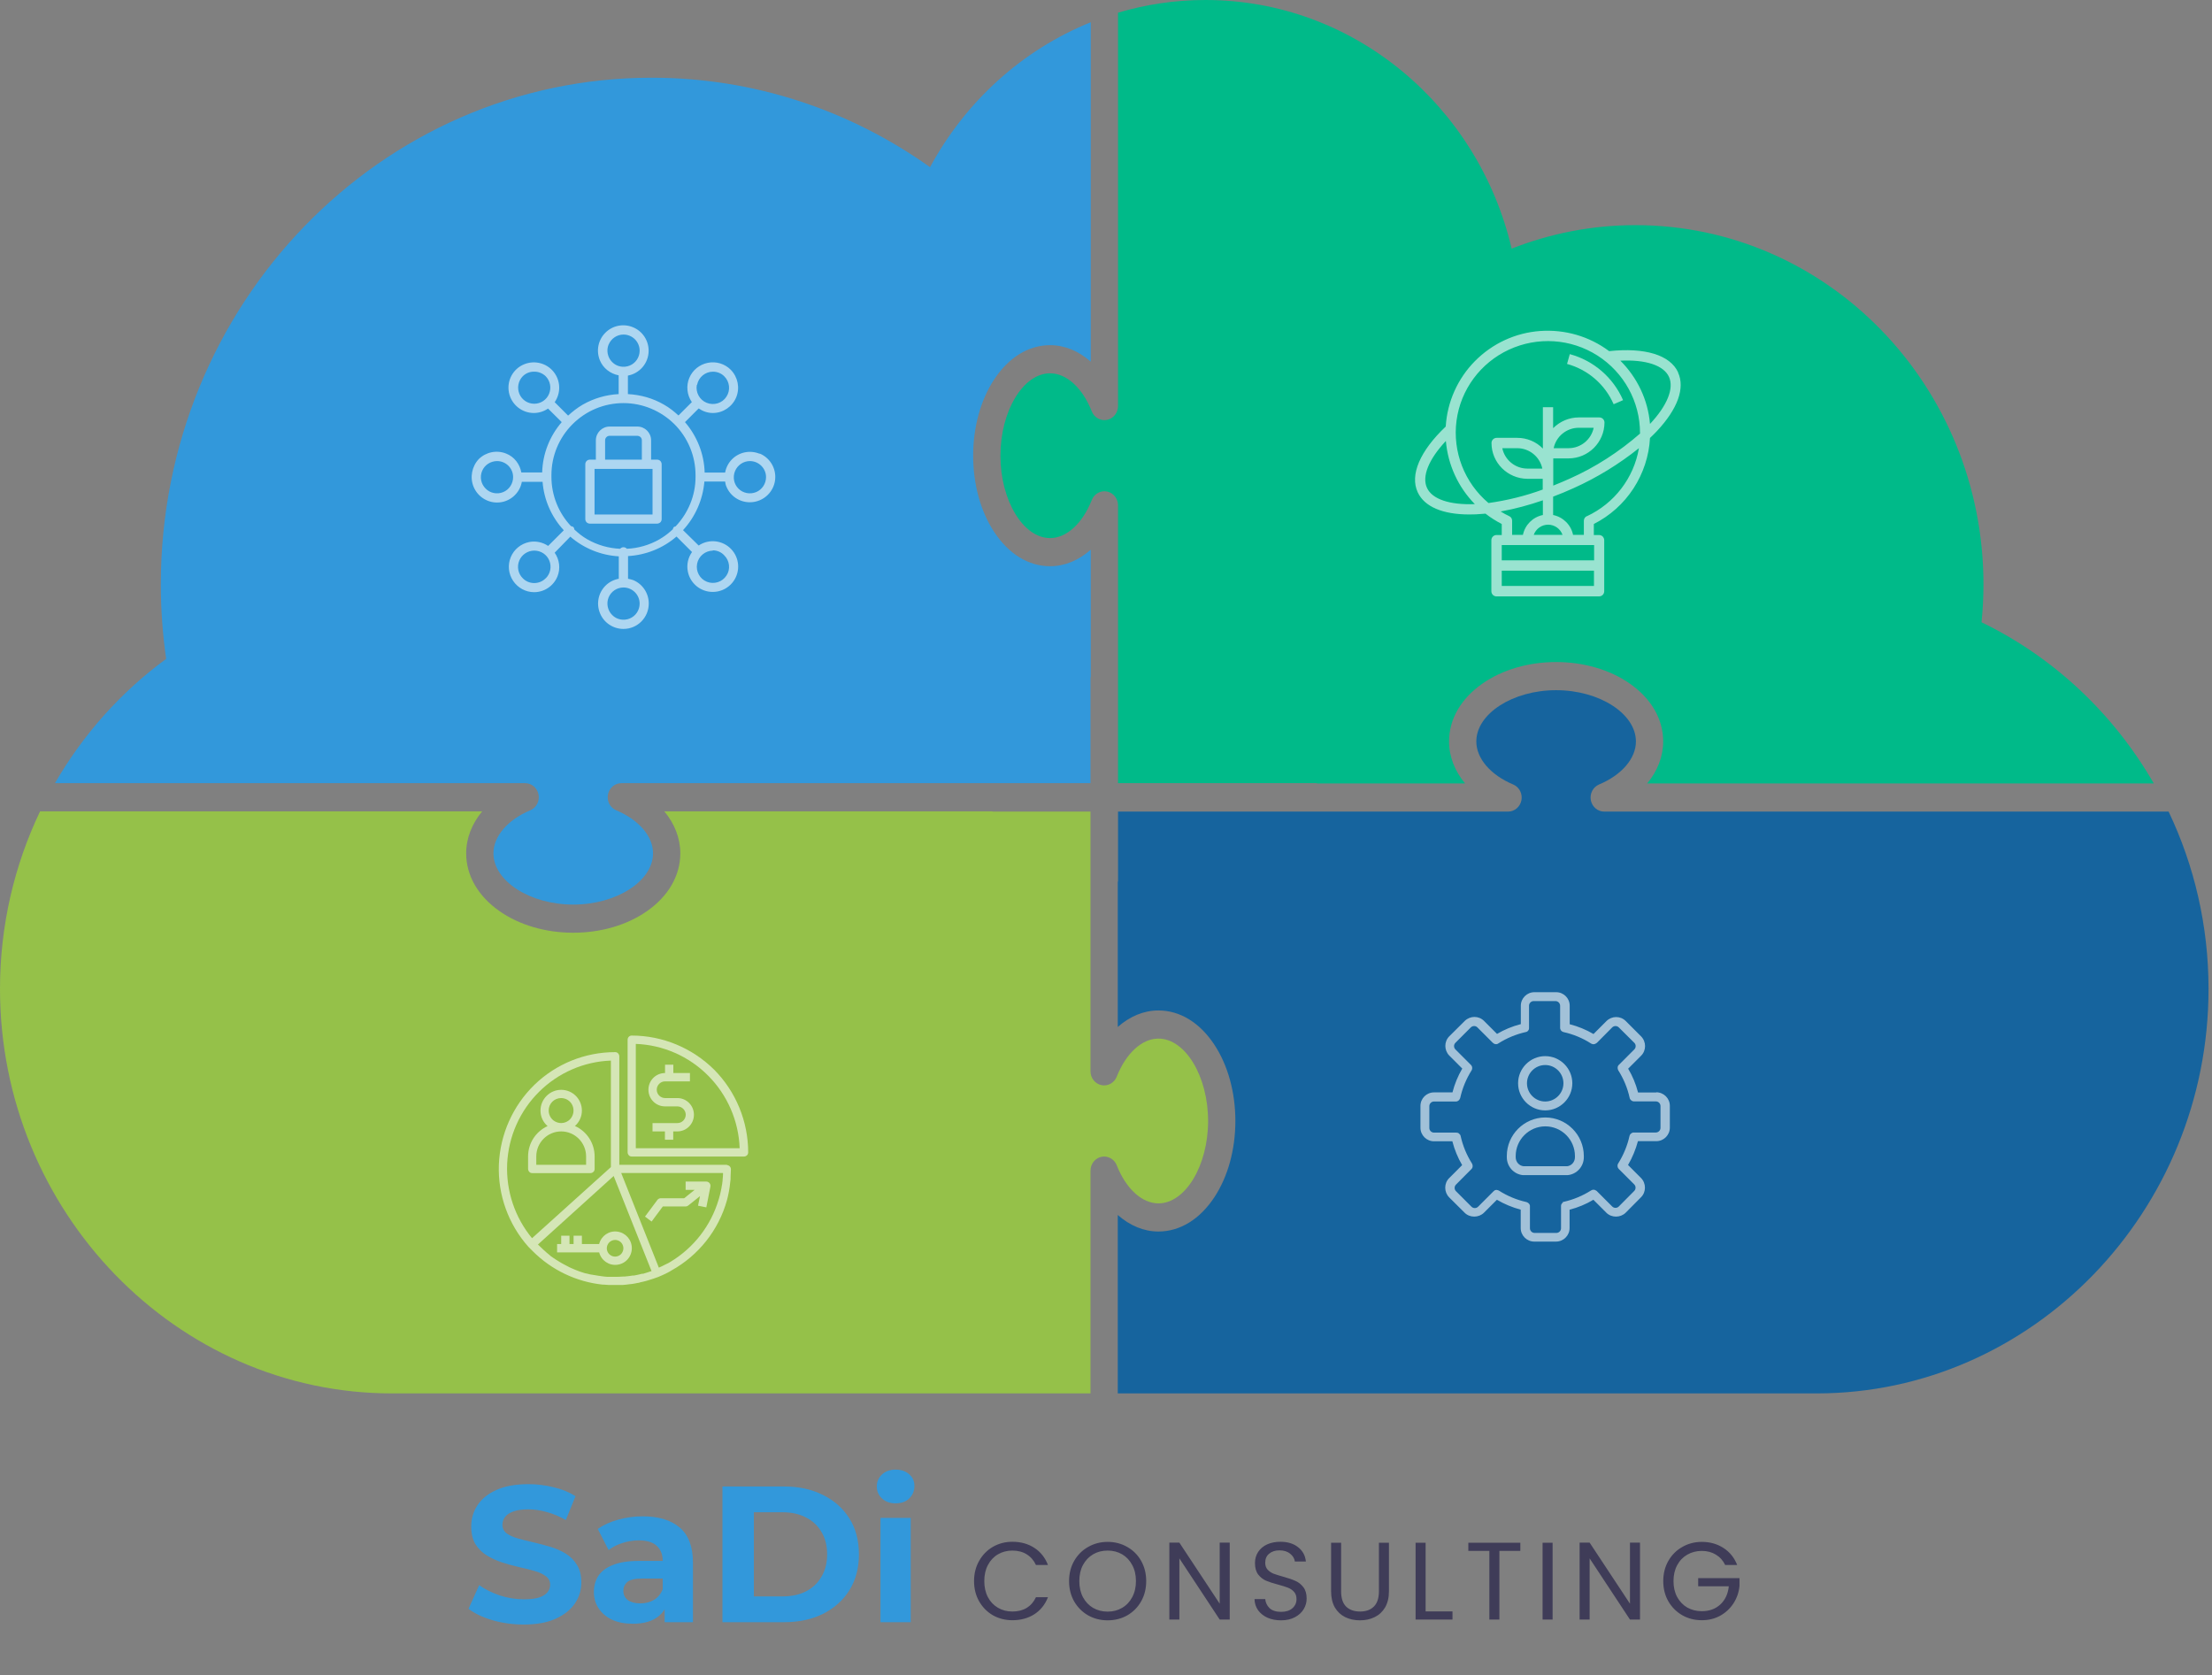 <svg width="408" height="309" viewBox="0 0 408 309" fill="none" xmlns="http://www.w3.org/2000/svg">
<rect x="0" y="0" width="408" height="309" fill="#808080" stroke="none"/>
<path d="M10.135 144.448H96.866C98.067 144.448 99.1 145.327 99.334 146.543C99.564 147.762 98.928 148.98 97.813 149.447C93.621 151.213 91.014 154.252 91.014 157.382C91.014 162.51 97.757 166.841 105.733 166.841C113.709 166.841 120.452 162.51 120.452 157.382C120.452 154.252 117.848 151.213 113.653 149.447C112.541 148.98 111.904 147.762 112.135 146.543C112.366 145.327 113.401 144.448 114.603 144.448H201.14V124.897H201.189V101.385C198.976 103.343 196.388 104.436 193.69 104.436C189.71 104.436 186.039 102.179 183.353 98.084C180.867 94.299 179.498 89.315 179.498 84.049C179.498 78.781 180.867 73.797 183.353 70.013C186.039 65.917 189.71 63.663 193.69 63.663C196.388 63.663 198.979 64.753 201.189 66.711V4.101C188.56 9.199 178.082 18.728 171.544 30.836C156.951 20.438 139.266 14.334 120.193 14.334C70.195 14.334 29.664 56.176 29.664 107.791C29.664 112.458 30.006 117.041 30.645 121.525C22.358 127.593 15.351 135.414 10.135 144.448Z" fill="#3298DB"/>
<path d="M206.219 74.893C206.219 76.133 205.367 77.202 204.19 77.44C203.009 77.678 201.829 77.022 201.376 75.874C199.666 71.543 196.722 68.855 193.69 68.855C188.723 68.855 184.527 75.812 184.527 84.05C184.527 92.287 188.723 99.244 193.69 99.244C196.722 99.244 199.666 96.553 201.376 92.226C201.829 91.074 203.009 90.418 204.19 90.656C205.367 90.897 206.219 91.963 206.219 93.203V144.448H242.894V144.499H270.23C268.334 142.215 267.275 139.542 267.275 136.757C267.275 132.649 269.461 128.859 273.429 126.085C277.094 123.52 281.922 122.106 287.023 122.106C292.126 122.106 296.955 123.52 300.62 126.085C304.588 128.859 306.771 132.649 306.771 136.757C306.771 139.542 305.715 142.218 303.818 144.499H397.264C389.831 131.595 378.738 121.169 365.49 114.773C365.723 112.478 365.847 110.149 365.847 107.791C365.847 71.194 337.109 41.526 301.658 41.526C293.612 41.526 285.919 43.068 278.822 45.859C272.661 19.549 249.717 0 222.338 0C216.744 0 211.337 0.821 206.219 2.344V74.893Z" fill="#00BA89"/>
<path d="M201.141 215.908C201.141 214.668 201.993 213.602 203.17 213.361C204.351 213.122 205.531 213.779 205.984 214.93C207.694 219.258 210.637 221.949 213.67 221.949C218.637 221.949 222.832 214.988 222.832 206.754C222.832 198.52 218.637 191.56 213.67 191.56C210.637 191.56 207.694 194.248 205.984 198.578C205.531 199.727 204.351 200.383 203.17 200.145C201.993 199.907 201.141 198.838 201.141 197.598V149.691H183.036V149.64H122.529C124.426 151.921 125.482 154.597 125.482 157.382C125.482 161.49 123.299 165.28 119.331 168.053C115.666 170.619 110.837 172.033 105.734 172.033C100.633 172.033 95.805 170.619 92.14 168.053C88.172 165.28 85.986 161.49 85.986 157.382C85.986 154.597 87.045 151.924 88.942 149.64H7.394C2.663 159.54 0 170.66 0 182.395C0 223.428 32.52 257 72.268 257H201.141V215.908Z" fill="#95C149"/>
<path d="M295.894 149.691C294.693 149.691 293.657 148.811 293.426 147.596C293.196 146.377 293.832 145.159 294.944 144.691C299.139 142.926 301.743 139.887 301.743 136.757C301.743 131.629 295.003 127.298 287.024 127.298C279.045 127.298 272.306 131.629 272.306 136.757C272.306 139.887 274.912 142.926 279.104 144.691C280.22 145.159 280.856 146.377 280.625 147.596C280.391 148.811 279.359 149.691 278.158 149.691H206.22V162.587H206.171V189.416C208.381 187.458 210.973 186.368 213.671 186.368C217.65 186.368 221.321 188.622 224.008 192.717C226.493 196.502 227.863 201.486 227.863 206.754C227.863 212.02 226.493 217.004 224.008 220.788C221.321 224.884 217.65 227.141 213.671 227.141C210.973 227.141 208.384 226.048 206.171 224.09V257H335.094C374.841 257 407.361 223.428 407.361 182.395C407.361 170.682 404.709 159.579 399.995 149.691H295.894Z" fill="#16649E"/>
<path d="M96.608 299.626C94.605 299.626 92.686 299.364 90.851 298.839C89.015 298.291 87.537 297.588 86.417 296.73L88.383 292.367C89.456 293.13 90.72 293.762 92.174 294.262C93.652 294.739 95.142 294.978 96.644 294.978C97.788 294.978 98.706 294.87 99.397 294.656C100.112 294.417 100.636 294.096 100.97 293.69C101.304 293.285 101.471 292.82 101.471 292.296C101.471 291.628 101.209 291.104 100.684 290.722C100.16 290.317 99.468 289.995 98.61 289.757C97.752 289.495 96.799 289.256 95.75 289.042C94.725 288.803 93.688 288.517 92.639 288.184C91.614 287.85 90.672 287.421 89.814 286.896C88.956 286.372 88.252 285.681 87.704 284.822C87.18 283.964 86.918 282.868 86.918 281.533C86.918 280.102 87.299 278.803 88.062 277.635C88.848 276.443 90.016 275.502 91.566 274.81C93.139 274.095 95.106 273.738 97.466 273.738C99.039 273.738 100.589 273.928 102.114 274.31C103.64 274.667 104.987 275.216 106.155 275.955L104.367 280.353C103.199 279.685 102.031 279.197 100.863 278.887C99.695 278.553 98.551 278.386 97.43 278.386C96.31 278.386 95.392 278.517 94.677 278.779C93.962 279.042 93.449 279.387 93.139 279.816C92.829 280.222 92.674 280.698 92.674 281.247C92.674 281.89 92.937 282.415 93.461 282.82C93.986 283.201 94.677 283.511 95.535 283.75C96.393 283.988 97.335 284.226 98.36 284.465C99.409 284.703 100.446 284.977 101.471 285.287C102.52 285.597 103.473 286.014 104.331 286.539C105.19 287.063 105.881 287.755 106.405 288.613C106.954 289.471 107.228 290.556 107.228 291.867C107.228 293.273 106.834 294.56 106.048 295.728C105.261 296.897 104.081 297.838 102.508 298.553C100.958 299.268 98.992 299.626 96.608 299.626ZM122.593 299.197V295.442L122.235 294.62V287.898C122.235 286.706 121.866 285.776 121.127 285.108C120.411 284.441 119.303 284.107 117.801 284.107C116.776 284.107 115.763 284.274 114.762 284.608C113.784 284.918 112.95 285.347 112.259 285.895L110.256 281.998C111.305 281.259 112.569 280.686 114.047 280.281C115.525 279.876 117.026 279.673 118.552 279.673C121.484 279.673 123.761 280.365 125.382 281.747C127.003 283.13 127.813 285.287 127.813 288.219V299.197H122.593ZM116.728 299.483C115.227 299.483 113.939 299.233 112.867 298.732C111.794 298.208 110.971 297.504 110.399 296.622C109.827 295.74 109.541 294.751 109.541 293.655C109.541 292.51 109.815 291.509 110.364 290.651C110.936 289.793 111.83 289.125 113.045 288.648C114.261 288.148 115.846 287.898 117.801 287.898H122.914V291.152H118.409C117.098 291.152 116.192 291.366 115.691 291.795C115.215 292.224 114.976 292.761 114.976 293.404C114.976 294.119 115.25 294.692 115.799 295.121C116.371 295.526 117.146 295.728 118.123 295.728C119.053 295.728 119.887 295.514 120.626 295.085C121.365 294.632 121.901 293.976 122.235 293.118L123.093 295.693C122.688 296.932 121.949 297.874 120.876 298.518C119.804 299.161 118.421 299.483 116.728 299.483ZM133.255 299.197V274.167H144.626C147.344 274.167 149.739 274.691 151.813 275.74C153.887 276.765 155.508 278.207 156.676 280.067C157.844 281.926 158.428 284.131 158.428 286.682C158.428 289.209 157.844 291.414 156.676 293.297C155.508 295.156 153.887 296.61 151.813 297.659C149.739 298.684 147.344 299.197 144.626 299.197H133.255ZM139.048 294.441H144.34C146.009 294.441 147.451 294.131 148.667 293.512C149.906 292.868 150.86 291.962 151.527 290.794C152.219 289.626 152.564 288.255 152.564 286.682C152.564 285.085 152.219 283.714 151.527 282.57C150.86 281.402 149.906 280.508 148.667 279.888C147.451 279.244 146.009 278.922 144.34 278.922H139.048V294.441ZM162.404 299.197V279.959H167.982V299.197H162.404ZM165.193 277.278C164.168 277.278 163.333 276.98 162.69 276.384C162.046 275.788 161.724 275.049 161.724 274.167C161.724 273.285 162.046 272.546 162.69 271.95C163.333 271.354 164.168 271.056 165.193 271.056C166.218 271.056 167.052 271.342 167.696 271.914C168.339 272.462 168.661 273.177 168.661 274.059C168.661 274.989 168.339 275.764 167.696 276.384C167.076 276.98 166.242 277.278 165.193 277.278Z" fill="#3298DB"/>
<path d="M179.661 291.619C179.661 290.238 179.972 288.998 180.595 287.9C181.219 286.789 182.066 285.922 183.136 285.299C184.22 284.676 185.419 284.364 186.733 284.364C188.277 284.364 189.626 284.737 190.777 285.482C191.929 286.227 192.769 287.284 193.297 288.652H191.082C190.689 287.799 190.12 287.142 189.375 286.681C188.643 286.22 187.763 285.99 186.733 285.99C185.744 285.99 184.856 286.22 184.071 286.681C183.285 287.142 182.668 287.799 182.221 288.652C181.774 289.492 181.551 290.481 181.551 291.619C181.551 292.744 181.774 293.733 182.221 294.587C182.668 295.427 183.285 296.077 184.071 296.538C184.856 296.998 185.744 297.229 186.733 297.229C187.763 297.229 188.643 297.005 189.375 296.558C190.12 296.097 190.689 295.44 191.082 294.587H193.297C192.769 295.941 191.929 296.991 190.777 297.737C189.626 298.468 188.277 298.834 186.733 298.834C185.419 298.834 184.22 298.529 183.136 297.92C182.066 297.296 181.219 296.436 180.595 295.339C179.972 294.241 179.661 293.001 179.661 291.619ZM204.301 298.854C202.987 298.854 201.788 298.55 200.704 297.94C199.62 297.317 198.76 296.456 198.123 295.359C197.5 294.248 197.188 293.001 197.188 291.619C197.188 290.238 197.5 288.998 198.123 287.9C198.76 286.789 199.62 285.929 200.704 285.319C201.788 284.696 202.987 284.385 204.301 284.385C205.629 284.385 206.835 284.696 207.919 285.319C209.002 285.929 209.856 286.783 210.479 287.88C211.102 288.978 211.414 290.224 211.414 291.619C211.414 293.015 211.102 294.261 210.479 295.359C209.856 296.456 209.002 297.317 207.919 297.94C206.835 298.55 205.629 298.854 204.301 298.854ZM204.301 297.249C205.29 297.249 206.178 297.019 206.963 296.558C207.763 296.097 208.386 295.44 208.833 294.587C209.294 293.733 209.524 292.744 209.524 291.619C209.524 290.481 209.294 289.492 208.833 288.652C208.386 287.799 207.769 287.142 206.984 286.681C206.198 286.22 205.304 285.99 204.301 285.99C203.298 285.99 202.404 286.22 201.618 286.681C200.833 287.142 200.209 287.799 199.749 288.652C199.302 289.492 199.078 290.481 199.078 291.619C199.078 292.744 199.302 293.733 199.749 294.587C200.209 295.44 200.833 296.097 201.618 296.558C202.418 297.019 203.312 297.249 204.301 297.249ZM226.821 298.712H224.972L217.534 287.433V298.712H215.684V284.527H217.534L224.972 295.786V284.527H226.821V298.712ZM236.294 298.854C235.359 298.854 234.519 298.692 233.774 298.367C233.043 298.028 232.467 297.567 232.047 296.985C231.627 296.389 231.41 295.704 231.396 294.932H233.368C233.435 295.596 233.706 296.158 234.181 296.619C234.668 297.066 235.373 297.29 236.294 297.29C237.175 297.29 237.866 297.073 238.367 296.639C238.882 296.192 239.139 295.623 239.139 294.932C239.139 294.39 238.99 293.95 238.692 293.611C238.394 293.272 238.022 293.015 237.574 292.839C237.127 292.663 236.524 292.473 235.766 292.27C234.831 292.026 234.079 291.782 233.51 291.538C232.954 291.294 232.474 290.915 232.067 290.4C231.674 289.872 231.478 289.167 231.478 288.287C231.478 287.514 231.674 286.83 232.067 286.234C232.46 285.638 233.009 285.177 233.713 284.852C234.431 284.527 235.251 284.364 236.172 284.364C237.5 284.364 238.584 284.696 239.424 285.36C240.277 286.024 240.758 286.905 240.867 288.002H238.834C238.767 287.46 238.482 286.986 237.981 286.579C237.48 286.159 236.816 285.949 235.989 285.949C235.217 285.949 234.587 286.153 234.099 286.559C233.612 286.952 233.368 287.508 233.368 288.226C233.368 288.74 233.51 289.16 233.794 289.486C234.093 289.811 234.452 290.061 234.872 290.238C235.305 290.4 235.908 290.59 236.68 290.807C237.615 291.064 238.367 291.321 238.936 291.579C239.505 291.823 239.993 292.209 240.399 292.737C240.806 293.252 241.009 293.957 241.009 294.851C241.009 295.542 240.826 296.192 240.46 296.802C240.095 297.411 239.553 297.906 238.834 298.285C238.116 298.665 237.27 298.854 236.294 298.854ZM247.368 284.547V293.509C247.368 294.77 247.673 295.704 248.283 296.314C248.906 296.924 249.766 297.229 250.864 297.229C251.948 297.229 252.794 296.924 253.404 296.314C254.027 295.704 254.339 294.77 254.339 293.509V284.547H256.188V293.489C256.188 294.668 255.951 295.664 255.477 296.477C255.003 297.276 254.359 297.872 253.546 298.265C252.747 298.658 251.846 298.854 250.843 298.854C249.841 298.854 248.933 298.658 248.12 298.265C247.321 297.872 246.684 297.276 246.21 296.477C245.749 295.664 245.519 294.668 245.519 293.489V284.547H247.368ZM262.952 297.208H267.91V298.712H261.102V284.547H262.952V297.208ZM280.422 284.547V286.051H276.561V298.712H274.711V286.051H270.83V284.547H280.422ZM286.377 284.547V298.712H284.527V284.547H286.377ZM302.495 298.712H300.645L293.207 287.433V298.712H291.358V284.527H293.207L300.645 295.786V284.527H302.495V298.712ZM318.207 288.652C317.814 287.826 317.245 287.189 316.499 286.742C315.754 286.281 314.887 286.051 313.898 286.051C312.909 286.051 312.015 286.281 311.216 286.742C310.43 287.189 309.806 287.839 309.346 288.693C308.899 289.533 308.675 290.509 308.675 291.619C308.675 292.73 308.899 293.706 309.346 294.546C309.806 295.386 310.43 296.036 311.216 296.497C312.015 296.944 312.909 297.168 313.898 297.168C315.28 297.168 316.418 296.754 317.312 295.928C318.207 295.101 318.728 293.984 318.877 292.575H313.227V291.071H320.848V292.493C320.74 293.659 320.374 294.729 319.751 295.704C319.128 296.666 318.308 297.432 317.292 298.001C316.276 298.556 315.145 298.834 313.898 298.834C312.584 298.834 311.385 298.529 310.301 297.92C309.217 297.296 308.357 296.436 307.72 295.339C307.097 294.241 306.785 293.001 306.785 291.619C306.785 290.238 307.097 288.998 307.72 287.9C308.357 286.789 309.217 285.929 310.301 285.319C311.385 284.696 312.584 284.385 313.898 284.385C315.402 284.385 316.73 284.757 317.881 285.502C319.047 286.248 319.893 287.298 320.422 288.652H318.207Z" fill="#3F3C58"/>
<g opacity="0.6">
<path d="M116.518 191C116.089 191 115.763 191.349 115.763 191.759V212.534C115.763 212.739 115.844 212.923 115.987 213.087C116.13 213.251 116.335 213.313 116.539 213.313H137.224C137.428 213.313 137.612 213.231 137.775 213.087C137.939 212.944 138 212.739 138 212.534C138 206.832 135.733 201.336 131.731 197.296C127.668 193.276 122.215 191 116.518 191ZM117.274 211.754V192.538C122.297 192.723 127.055 194.815 130.608 198.383C134.161 201.951 136.244 206.73 136.428 211.775H117.294L117.274 211.754Z" fill="white"/>
<path d="M134.141 214.831H114.231V194.835C114.231 194.63 114.15 194.445 114.007 194.281C113.864 194.117 113.66 194.056 113.455 194.056C107.901 194.056 102.572 196.209 98.569 200.085C94.587 203.961 92.239 209.232 92.014 214.81C91.81 220.388 93.771 225.823 97.467 229.966L98.283 230.786C101.755 234.252 106.308 236.426 111.168 236.938H111.373C111.679 236.938 111.985 237 112.291 237C112.598 237 113.047 237 113.415 237H114.844L115.538 236.938L115.987 236.877L116.58 236.815L117.07 236.733L117.58 236.631C117.764 236.631 117.948 236.569 118.111 236.508L118.581 236.405L119.152 236.262L119.561 236.139L120.153 235.954L120.541 235.831L121.113 235.626L121.358 235.544L121.46 235.503C121.889 235.318 122.338 235.134 122.746 234.929L123.114 234.744C123.379 234.601 123.624 234.477 123.869 234.313C128.852 231.545 132.548 226.889 134.079 221.393C134.12 221.209 134.182 221.024 134.222 220.839C134.263 220.655 134.324 220.409 134.365 220.183C134.406 219.958 134.508 219.486 134.549 219.137C134.569 218.994 134.61 218.85 134.61 218.707C134.672 218.317 134.712 217.948 134.753 217.497V217.107C134.753 216.615 134.815 216.143 134.815 215.651C134.815 215.241 134.488 214.892 134.059 214.892L134.141 214.831ZM98.141 228.387C94.955 224.531 93.321 219.63 93.546 214.625C93.791 209.621 95.874 204.905 99.427 201.377C102.98 197.85 107.697 195.799 112.679 195.614V215.261L98.12 228.387H98.141ZM118.438 234.929C117.948 235.052 117.458 235.175 116.947 235.257H116.702C116.212 235.339 115.722 235.4 115.232 235.441H114.987C114.476 235.482 113.945 235.503 113.455 235.503H112.046L111.393 235.441L110.944 235.38L110.372 235.298L109.882 235.216L108.861 235.052L108.371 234.929L107.881 234.826L107.431 234.683L106.921 234.518L106.492 234.354L105.982 234.149L105.553 233.965L105.042 233.739L104.654 233.534L104.144 233.267L103.756 233.062L103.266 232.775L102.898 232.55L102.408 232.242L102.041 231.996C101.877 231.893 101.734 231.77 101.571 231.668L101.224 231.36L100.775 230.991L100.468 230.704C100.325 230.581 100.162 230.458 100.04 230.314L99.713 230.007C99.57 229.863 99.427 229.74 99.284 229.597L99.223 229.535L113.19 216.902L120.173 234.436C119.663 234.621 119.152 234.765 118.642 234.929H118.438ZM133.365 216.41C133.365 216.799 133.324 217.169 133.283 217.599C133.283 217.743 133.283 217.886 133.242 218.03C133.222 218.296 133.181 218.563 133.12 218.789C133.12 218.953 133.058 219.137 133.038 219.301C132.977 219.63 132.915 219.937 132.834 220.245C132.773 220.491 132.711 220.757 132.63 221.004C132.609 221.086 132.589 221.188 132.548 221.27C131.119 226.069 127.953 230.15 123.665 232.734L123.277 232.96L122.644 233.267C122.318 233.432 122.011 233.596 121.664 233.739L121.521 233.801L114.578 216.348H133.344V216.389L133.365 216.41Z" fill="white"/>
<path d="M124.952 202.526H122.665C121.827 202.526 121.133 201.828 121.133 200.988C121.133 200.147 121.827 199.449 122.665 199.449H127.259V197.911H124.196V196.373H122.665V197.911C120.97 197.911 119.602 199.285 119.602 200.988C119.602 202.69 120.97 204.064 122.665 204.064H124.952C125.789 204.064 126.483 204.761 126.483 205.602C126.483 206.443 125.789 207.14 124.952 207.14H120.357V208.678H122.644V210.216H124.176V208.678H124.931C126.626 208.678 127.994 207.304 127.994 205.602C127.994 203.9 126.626 202.526 124.931 202.526H124.952Z" fill="white"/>
<path d="M106.023 207.694C106.86 206.976 107.329 205.93 107.329 204.843C107.329 202.71 105.614 201.008 103.511 201.008C101.408 201.008 99.692 202.731 99.692 204.843C99.692 205.95 100.162 206.976 100.999 207.694C98.814 208.699 97.405 210.872 97.405 213.292V215.589C97.405 215.794 97.487 215.979 97.63 216.143C97.773 216.307 97.977 216.369 98.181 216.369H108.902C109.106 216.369 109.29 216.287 109.453 216.143C109.616 215.999 109.678 215.794 109.678 215.589V213.292C109.678 210.872 108.269 208.699 106.084 207.694H106.023ZM103.49 202.526C104.409 202.526 105.267 203.079 105.614 203.941C105.961 204.802 105.777 205.786 105.124 206.463C104.471 207.119 103.47 207.325 102.612 206.955C101.755 206.607 101.203 205.766 101.203 204.822C101.203 203.551 102.224 202.526 103.511 202.526H103.49ZM98.916 214.831V213.292C98.916 210.749 100.979 208.678 103.511 208.678C106.043 208.678 108.105 210.749 108.105 213.292V214.831H98.916Z" fill="white"/>
<path d="M110.494 229.453H107.329V227.915H105.798V229.453H105.042V227.915H103.511V229.453H102.755V230.991H110.515C110.903 232.488 112.332 233.473 113.864 233.268C115.395 233.083 116.539 231.77 116.539 230.212C116.539 228.653 115.395 227.361 113.864 227.156C112.332 226.951 110.903 227.935 110.515 229.432L110.494 229.453ZM113.455 228.694C114.068 228.694 114.64 229.063 114.864 229.638C115.109 230.212 114.966 230.868 114.538 231.319C114.109 231.75 113.435 231.893 112.863 231.647C112.291 231.401 111.924 230.848 111.924 230.232C111.924 229.391 112.618 228.694 113.455 228.694Z" fill="white"/>
<path d="M120.194 225.29L122.256 222.521H126.463C126.626 222.521 126.81 222.46 126.932 222.357L129.117 220.614L128.75 222.378L130.281 222.685L131.037 218.85C131.098 218.543 130.955 218.215 130.69 218.05C130.567 217.968 130.424 217.927 130.281 217.927H126.463V219.466H128.117L126.197 221.004H121.868C121.623 221.004 121.399 221.127 121.256 221.311L118.969 224.388L120.194 225.31V225.29Z" fill="white"/>
<path d="M309.529 68.68C308.043 65.467 303.406 64.061 296.803 64.764C293.149 62.028 288.638 60.723 284.077 61.049C279.515 61.376 275.256 63.359 272.056 66.597C268.855 69.835 266.94 74.128 266.663 78.671C261.9 83.19 260.01 87.608 261.497 90.796C262.731 93.457 266.083 94.888 271.022 94.888C271.426 94.888 271.829 94.888 272.257 94.863C272.812 94.838 273.417 94.788 273.996 94.737C274.929 95.465 275.937 96.093 276.995 96.645V98.678H276.037C275.508 98.678 275.08 99.105 275.08 99.632V109.046C275.08 109.297 275.181 109.548 275.357 109.724C275.533 109.9 275.785 110 276.037 110H294.938C295.19 110 295.442 109.9 295.619 109.724C295.795 109.548 295.896 109.297 295.896 109.046V99.632C295.896 99.381 295.795 99.156 295.619 98.955C295.442 98.779 295.19 98.678 294.938 98.678H293.98V96.645C296.954 95.139 299.474 92.88 301.289 90.093C303.103 87.307 304.162 84.094 304.338 80.78C304.792 80.353 305.22 79.927 305.623 79.5C309.454 75.408 310.84 71.567 309.504 68.68H309.529ZM263.21 89.993C262.227 87.884 263.513 84.721 266.688 81.332C267.066 85.725 268.956 89.842 272.03 92.98C267.394 93.156 264.168 92.076 263.21 89.993ZM276.793 94.336C279.44 93.859 282.035 93.156 284.581 92.277V94.988C282.716 95.365 281.279 96.821 280.901 98.653H278.91V96.043C278.91 95.666 278.709 95.34 278.356 95.189C277.827 94.938 277.297 94.662 276.793 94.336ZM285.538 96.771C286.748 96.771 287.806 97.524 288.209 98.653H282.892C283.295 97.524 284.354 96.771 285.563 96.771H285.538ZM294.031 108.067H276.995V105.256H294.006V108.067H294.031ZM294.031 100.536V103.348H276.995V100.536H294.031ZM292.695 95.189C292.368 95.34 292.141 95.666 292.141 96.043V98.653H290.15C289.772 96.796 288.31 95.365 286.471 94.988V91.6C287.731 91.123 289.016 90.595 290.276 90.018C294.585 88.085 298.617 85.6 302.297 82.663C301.364 88.16 297.761 92.855 292.695 95.214V95.189ZM302.549 79.927C298.643 83.341 294.258 86.177 289.52 88.286C288.512 88.738 287.504 89.165 286.496 89.566V84.546H289.318C292.972 84.546 295.921 81.583 295.946 77.944C295.946 77.692 295.845 77.441 295.669 77.266C295.493 77.09 295.241 76.99 294.989 76.99H291.208C289.419 76.99 287.731 77.718 286.471 78.973V75.107H284.581V82.738C283.346 81.458 281.632 80.755 279.843 80.755H276.063C275.533 80.755 275.105 81.182 275.105 81.709C275.105 85.349 278.079 88.286 281.733 88.311H284.555V90.294C281.33 91.474 277.978 92.302 274.551 92.779C270.115 89.039 267.898 83.316 268.654 77.592C269.41 71.868 273.064 66.923 278.331 64.488C283.598 62.053 289.747 62.455 294.636 65.568C299.525 68.68 302.498 74.078 302.498 79.851V79.952L302.549 79.927ZM286.571 82.663C287.025 80.479 288.965 78.897 291.208 78.897H293.955C293.502 81.081 291.561 82.663 289.318 82.663H286.571ZM284.48 86.428H281.733C279.49 86.428 277.549 84.847 277.096 82.663H279.843C282.086 82.663 284.026 84.244 284.48 86.428ZM304.338 78.169C303.96 73.751 301.994 69.634 298.869 66.522C303.557 66.296 306.858 67.375 307.841 69.509C308.799 71.618 307.539 74.781 304.338 78.195V78.169Z" fill="white"/>
<path d="M289.545 65.317L289.041 67.124C292.897 68.178 296.047 70.915 297.635 74.555L299.373 73.802C297.559 69.634 293.93 66.496 289.545 65.317Z" fill="white"/>
<path d="M305.52 201.501H302.137C301.738 199.945 301.128 198.473 300.309 197.107L302.704 194.71C303.671 193.743 303.671 192.145 302.704 191.157L299.868 188.319C298.88 187.331 297.304 187.352 296.316 188.319L293.921 190.716C292.555 189.917 291.084 189.307 289.529 188.908V185.502C289.529 184.114 288.415 183 287.028 183H283.014C281.627 183 280.513 184.135 280.513 185.502V188.887C278.958 189.286 277.487 189.896 276.122 190.695L273.726 188.298C272.738 187.31 271.162 187.331 270.175 188.298L267.317 191.136C266.35 192.103 266.35 193.701 267.317 194.689L269.712 197.086C268.914 198.452 268.304 199.924 267.905 201.48H264.501C263.114 201.48 262 202.594 262 203.982V207.997C262 209.385 263.135 210.499 264.501 210.499H267.884C268.283 212.055 268.893 213.527 269.691 214.893L267.296 217.29C266.329 218.257 266.329 219.855 267.296 220.843L270.153 223.681C271.099 224.627 272.738 224.627 273.705 223.681L276.101 221.284C277.466 222.083 278.937 222.693 280.492 223.113V226.498C280.492 227.886 281.627 229 282.993 229H287.007C288.394 229 289.508 227.865 289.508 226.498V223.113C291.063 222.714 292.534 222.104 293.899 221.284L296.295 223.681C297.241 224.627 298.88 224.627 299.847 223.681L302.683 220.822C303.65 219.855 303.65 218.257 302.683 217.269L300.288 214.872C301.086 213.505 301.696 212.034 302.116 210.478H305.499C306.886 210.478 308 209.343 308 207.976V203.961C308 202.573 306.865 201.459 305.478 201.459L305.52 201.501ZM288.31 221.789C288.31 221.789 288.247 221.831 288.184 221.873C288.142 221.915 288.121 221.936 288.079 221.978C288.058 222.02 288.037 222.041 287.995 222.125C287.995 222.167 287.952 222.209 287.952 222.251C287.952 222.314 287.931 222.356 287.931 222.378C287.931 222.399 287.931 222.462 287.931 222.504V226.54C287.931 227.024 287.532 227.402 287.07 227.402H283.056C282.573 227.402 282.195 227.003 282.195 226.54V222.504C282.195 222.504 282.195 222.441 282.195 222.42C282.195 222.356 282.195 222.314 282.153 222.251C282.153 222.209 282.132 222.167 282.09 222.104C282.069 222.062 282.048 222.02 282.005 221.999C281.963 221.957 281.942 221.915 281.879 221.873C281.837 221.852 281.816 221.831 281.732 221.789C281.69 221.789 281.669 221.747 281.648 221.747C281.627 221.747 281.564 221.705 281.543 221.705C279.736 221.305 278.034 220.59 276.479 219.602C276.458 219.602 276.416 219.581 276.395 219.56C276.353 219.56 276.311 219.518 276.269 219.518C276.206 219.518 276.164 219.497 276.101 219.476H276.037C276.037 219.476 275.974 219.476 275.953 219.476C275.89 219.476 275.848 219.476 275.806 219.497C275.764 219.497 275.722 219.539 275.68 219.56C275.638 219.581 275.596 219.623 275.575 219.644C275.554 219.644 275.512 219.686 275.491 219.707L272.633 222.567C272.297 222.903 271.751 222.903 271.414 222.567L268.556 219.707C268.388 219.539 268.304 219.329 268.304 219.098C268.304 218.867 268.388 218.656 268.556 218.488L271.456 215.566C271.456 215.566 271.498 215.503 271.54 215.44C271.54 215.398 271.582 215.356 271.603 215.293C271.603 215.229 271.624 215.187 271.624 215.145C271.624 215.103 271.624 215.04 271.624 214.998C271.624 214.956 271.624 214.914 271.603 214.851C271.603 214.809 271.582 214.746 271.561 214.725C271.561 214.704 271.54 214.641 271.519 214.62C270.532 213.064 269.817 211.361 269.397 209.469C269.397 209.406 269.355 209.343 269.313 209.301C269.313 209.259 269.271 209.217 269.229 209.196C269.187 209.133 269.145 209.112 269.103 209.069C269.082 209.048 269.04 209.006 268.998 208.985C268.956 208.964 268.914 208.943 268.83 208.922C268.767 208.922 268.725 208.901 268.746 208.922C268.704 208.922 268.661 208.901 268.619 208.901H264.501C264.017 208.901 263.639 208.502 263.639 208.039V204.024C263.639 203.54 264.038 203.162 264.501 203.162H268.535C268.535 203.162 268.746 203.162 268.83 203.099L268.914 203.057C268.956 203.036 269.019 202.994 269.061 202.952C269.061 202.952 269.124 202.888 269.145 202.867C269.187 202.825 269.229 202.762 269.25 202.699C269.25 202.657 269.292 202.615 269.292 202.615C269.292 202.594 269.334 202.531 269.334 202.51C269.733 200.702 270.448 198.978 271.456 197.38C271.456 197.338 271.498 197.296 271.519 197.212C271.519 197.17 271.54 197.107 271.54 197.065C271.54 197.002 271.54 196.96 271.54 196.918C271.54 196.876 271.54 196.813 271.519 196.771C271.519 196.729 271.477 196.665 271.456 196.623C271.435 196.56 271.393 196.518 271.393 196.518C271.393 196.497 271.351 196.434 271.309 196.413L268.451 193.554C268.283 193.386 268.199 193.176 268.199 192.944C268.199 192.713 268.283 192.503 268.451 192.335L271.288 189.496C271.624 189.16 272.192 189.16 272.507 189.496L275.365 192.356H275.386C275.386 192.356 275.533 192.482 275.659 192.545C275.743 192.566 275.827 192.587 275.932 192.587C276.016 192.587 276.122 192.587 276.206 192.545C276.227 192.545 276.269 192.524 276.269 192.503L276.353 192.461C277.908 191.473 279.61 190.758 281.48 190.337C281.543 190.337 281.606 190.295 281.648 190.274C281.69 190.253 281.732 190.211 281.774 190.19C281.816 190.148 281.837 190.127 281.879 190.064C281.9 190.022 281.921 190.001 281.963 189.938C281.963 189.896 282.005 189.854 282.005 189.812C282.005 189.77 282.026 189.707 282.026 189.686C282.026 189.665 282.026 189.601 282.026 189.58V185.502C282.026 185.271 282.111 185.06 282.279 184.892C282.447 184.724 282.657 184.64 282.888 184.64H286.902C287.385 184.64 287.763 185.039 287.763 185.502V189.538C287.763 189.538 287.763 189.58 287.763 189.622C287.763 189.686 287.763 189.728 287.805 189.791C287.805 189.833 287.847 189.875 287.847 189.917C287.847 189.959 287.889 190.001 287.931 190.064C287.952 190.106 287.995 190.127 288.058 190.19C288.1 190.211 288.142 190.253 288.184 190.274C288.226 190.295 288.268 190.316 288.289 190.316C288.31 190.316 288.373 190.358 288.394 190.358C290.201 190.758 291.924 191.473 293.458 192.461C293.5 192.503 293.542 192.503 293.542 192.503C293.542 192.503 293.626 192.545 293.647 192.545C293.836 192.608 293.942 192.629 294.257 192.524C294.341 192.482 294.404 192.44 294.467 192.377H294.509L297.367 189.496C297.703 189.16 298.249 189.16 298.586 189.496L301.444 192.335C301.612 192.503 301.696 192.713 301.696 192.944C301.696 193.176 301.612 193.386 301.444 193.554L298.607 196.392C298.607 196.392 298.565 196.434 298.544 196.455C298.523 196.497 298.502 196.518 298.46 196.581C298.418 196.644 298.397 196.686 298.397 196.729C298.397 196.771 298.376 196.834 298.376 196.876C298.376 196.918 298.376 196.981 298.376 197.023C298.376 197.065 298.376 197.107 298.397 197.17C298.397 197.212 298.418 197.275 298.439 197.296C298.439 197.317 298.46 197.38 298.481 197.401C299.468 198.957 300.183 200.66 300.582 202.468C300.582 202.489 300.582 202.531 300.603 202.552C300.603 202.552 300.645 202.657 300.645 202.678C300.666 202.72 300.708 202.783 300.771 202.846C300.771 202.846 300.813 202.888 300.834 202.91C300.897 202.952 300.939 202.994 301.002 203.036C301.002 203.036 301.065 203.078 301.086 203.078C301.191 203.12 301.275 203.141 301.381 203.141H305.415C305.899 203.141 306.277 203.54 306.277 204.003V208.018C306.277 208.502 305.878 208.88 305.415 208.88H301.381C301.381 208.88 301.339 208.88 301.296 208.88C301.233 208.88 301.191 208.88 301.107 208.922L301.002 208.964C301.002 208.964 300.897 209.027 300.876 209.048C300.813 209.09 300.771 209.133 300.729 209.175C300.708 209.217 300.666 209.259 300.645 209.301C300.624 209.343 300.603 209.385 300.603 209.406C300.603 209.427 300.561 209.49 300.561 209.511C300.162 211.319 299.447 213.043 298.439 214.641C298.418 214.683 298.397 214.746 298.376 214.809C298.376 214.851 298.354 214.893 298.354 214.935C298.354 214.998 298.354 215.04 298.354 215.082C298.354 215.145 298.354 215.187 298.376 215.229C298.376 215.293 298.418 215.335 298.439 215.398C298.439 215.44 298.481 215.482 298.502 215.482C298.502 215.503 298.544 215.566 298.565 215.587L301.423 218.446C301.591 218.614 301.675 218.824 301.675 219.056C301.675 219.287 301.591 219.497 301.423 219.665L298.586 222.525C298.249 222.861 297.703 222.861 297.367 222.525L294.509 219.665C294.509 219.665 294.467 219.623 294.446 219.623C294.404 219.581 294.362 219.56 294.299 219.539C294.257 219.518 294.215 219.497 294.173 219.476C294.131 219.476 294.068 219.455 294.005 219.434C293.984 219.434 293.942 219.434 293.921 219.434C293.857 219.434 293.794 219.434 293.668 219.476C293.626 219.476 293.584 219.497 293.584 219.518C293.563 219.518 293.5 219.539 293.479 219.56C291.924 220.548 290.222 221.263 288.352 221.684C288.289 221.684 288.247 221.726 288.184 221.768L288.31 221.789Z" fill="white"/>
<path d="M285.01 204.802C287.763 204.802 290.012 202.552 290.012 199.798C290.012 197.044 287.763 194.794 285.01 194.794C282.258 194.794 280.009 197.044 280.009 199.798C280.009 202.552 282.258 204.802 285.01 204.802ZM281.648 199.798C281.648 197.948 283.161 196.434 285.01 196.434C286.86 196.434 288.373 197.948 288.373 199.798C288.373 201.648 286.86 203.162 285.01 203.162C283.161 203.162 281.648 201.648 281.648 199.798Z" fill="white"/>
<path d="M289.15 216.743C290.852 216.575 292.134 215.145 292.134 213.442V213.211C292.134 209.301 288.94 206.105 285.032 206.105C281.123 206.105 277.929 209.301 277.929 213.211V213.442C277.929 215.145 279.211 216.575 280.892 216.743H289.15ZM285.032 207.745C288.037 207.745 290.495 210.205 290.495 213.211V213.442C290.495 214.304 289.865 215.019 289.045 215.103H281.039C280.198 215.019 279.568 214.304 279.568 213.442V213.211C279.568 210.205 282.027 207.745 285.032 207.745Z" fill="white"/>
<path d="M140.116 83.696C138.361 82.975 136.367 83.36 135.021 84.706C134.348 85.379 133.915 86.244 133.747 87.157H129.973C129.877 83.696 128.555 80.427 126.344 77.856L128.868 75.332C129.637 75.861 130.526 76.173 131.488 76.173C133.362 76.173 135.069 75.019 135.79 73.289C136.511 71.534 136.102 69.539 134.78 68.193C133.675 67.088 132.088 66.607 130.55 66.919C129.012 67.232 127.738 68.266 127.137 69.708C126.536 71.15 126.705 72.808 127.57 74.106C127.57 74.106 127.594 74.13 127.618 74.154L125.143 76.63C124.325 75.885 123.46 75.188 122.475 74.635C120.408 73.433 118.124 72.808 115.817 72.688V69.275C118.004 68.866 119.639 66.968 119.639 64.684C119.639 62.785 118.509 61.079 116.755 60.358C115 59.637 113.005 60.021 111.659 61.367C110.313 62.713 109.929 64.708 110.65 66.463C111.251 67.929 112.597 68.939 114.111 69.227V72.688C111.803 72.808 109.544 73.457 107.477 74.635C106.492 75.212 105.603 75.909 104.785 76.654L102.31 74.178C103.391 72.616 103.44 70.525 102.358 68.915C101.132 67.064 98.753 66.343 96.686 67.184C94.619 68.025 93.441 70.212 93.874 72.4C94.306 74.587 96.229 76.173 98.464 76.173C99.402 76.173 100.315 75.885 101.084 75.356L103.608 77.856C101.397 80.427 100.099 83.672 100.003 87.133H96.157C95.869 85.595 94.883 84.273 93.393 83.672C91.639 82.951 89.644 83.36 88.298 84.682C87.024 86.052 86.639 88.071 87.361 89.801C88.082 91.532 89.788 92.686 91.687 92.686C93.97 92.686 95.869 91.027 96.253 88.864H100.075C100.339 92.205 101.709 95.329 103.992 97.805L101.108 100.689C100.099 100.016 98.849 99.728 97.623 99.968C96.085 100.281 94.811 101.314 94.21 102.756C93.609 104.199 93.778 105.833 94.643 107.131C95.508 108.429 96.974 109.222 98.513 109.222C100.411 109.222 102.094 108.068 102.815 106.338C103.415 104.872 103.199 103.213 102.31 101.939L105.194 98.983C107.694 101.146 110.842 102.42 114.135 102.612V106.746C113.221 106.915 112.356 107.347 111.683 108.02C110.337 109.366 109.953 111.361 110.674 113.116C111.395 114.87 113.101 116 115 116C117.572 116 119.663 113.909 119.663 111.313C119.663 109.414 118.533 107.708 116.779 106.987C116.466 106.867 116.154 106.818 115.841 106.746V102.564C119.134 102.372 122.282 101.122 124.782 98.959L127.642 101.819C126.921 102.829 126.609 104.126 126.873 105.424C127.306 107.612 129.252 109.198 131.488 109.174C132.737 109.174 133.915 108.669 134.78 107.804C136.367 106.218 136.607 103.742 135.357 101.891C134.107 100.04 131.728 99.319 129.661 100.185C129.373 100.305 129.108 100.449 128.868 100.617L125.984 97.781C128.267 95.305 129.637 92.157 129.925 88.816H133.747C133.795 89.128 133.843 89.441 133.987 89.753C134.708 91.508 136.415 92.638 138.313 92.638C140.885 92.638 143 90.546 143 87.975C143 86.076 141.87 84.369 140.116 83.648V83.696ZM128.579 70.981C128.844 69.588 130.07 68.554 131.488 68.554C132.281 68.554 133.026 68.842 133.579 69.395C134.588 70.381 134.78 71.967 133.987 73.169C133.218 74.371 131.68 74.827 130.358 74.298C129.036 73.77 128.267 72.376 128.531 70.957L128.579 70.981ZM112.26 63.555C112.717 62.449 113.798 61.704 115 61.704C116.634 61.704 117.98 63.026 117.98 64.684C117.98 65.886 117.259 66.968 116.154 67.424C115.048 67.881 113.75 67.641 112.909 66.775C112.068 65.934 111.803 64.636 112.26 63.531V63.555ZM95.797 72.64C95.34 71.534 95.58 70.26 96.421 69.395C96.974 68.842 97.743 68.53 98.513 68.554C99.306 68.53 100.075 68.842 100.652 69.395C101.493 70.26 101.733 71.534 101.276 72.64C100.82 73.746 99.738 74.467 98.537 74.467C97.335 74.467 96.253 73.746 95.797 72.64ZM92.816 90.763C91.711 91.219 90.413 90.979 89.572 90.114C88.707 89.249 88.466 87.975 88.923 86.869C89.379 85.763 90.485 85.042 91.687 85.042C93.321 85.042 94.643 86.364 94.643 87.999C94.643 89.2 93.922 90.306 92.816 90.763ZM100.652 106.65C100.099 107.227 99.33 107.54 98.537 107.54C97.743 107.54 96.974 107.227 96.421 106.65C95.556 105.809 95.316 104.511 95.773 103.405C96.229 102.3 97.335 101.555 98.537 101.555H98.561C99.762 101.555 100.868 102.276 101.324 103.405C101.781 104.535 101.517 105.809 100.676 106.65H100.652ZM117.98 111.337C117.98 112.539 117.259 113.62 116.154 114.077C115.048 114.534 113.75 114.293 112.909 113.428C112.068 112.587 111.803 111.289 112.26 110.183C112.717 109.078 113.798 108.357 115 108.357C116.634 108.357 117.98 109.679 117.98 111.337ZM115.625 101.218C115.481 101.05 115.264 100.93 115 100.93C114.736 100.93 114.543 101.05 114.375 101.218C112.284 101.122 110.193 100.545 108.318 99.464C107.429 98.959 106.66 98.334 105.939 97.661C105.915 97.517 105.891 97.349 105.771 97.228C105.651 97.108 105.482 97.084 105.314 97.036C103.031 94.608 101.709 91.364 101.709 87.927V87.638C101.709 84.105 103.103 80.74 105.603 78.24C108.102 75.741 111.467 74.347 115 74.347C118.533 74.347 121.898 75.765 124.397 78.24C126.897 80.74 128.291 84.129 128.291 87.638V87.975C128.291 91.412 126.921 94.656 124.614 97.084C124.494 97.132 124.349 97.132 124.253 97.252C124.157 97.373 124.133 97.493 124.109 97.613C123.364 98.31 122.523 98.959 121.609 99.488C119.759 100.545 117.692 101.122 115.625 101.218ZM131.488 101.579V101.507C132.281 101.507 133.05 101.843 133.579 102.42C134.588 103.405 134.78 104.992 133.987 106.169C133.218 107.347 131.704 107.828 130.382 107.299C129.06 106.77 128.315 105.376 128.579 103.982C128.844 102.588 130.07 101.579 131.488 101.555V101.579ZM139.467 90.763C138.361 91.219 137.064 90.979 136.222 90.138C135.357 89.297 135.117 87.999 135.573 86.893C136.03 85.787 137.112 85.042 138.313 85.042C139.948 85.042 141.294 86.364 141.294 87.999C141.294 89.2 140.573 90.306 139.467 90.763Z" fill="white"/>
<path d="M121.802 85.018C121.634 84.85 121.417 84.778 121.201 84.778H120.095V81.221C120.095 79.803 118.966 78.673 117.548 78.673H112.452C111.058 78.673 109.905 79.803 109.905 81.221V84.778H108.799C108.319 84.778 107.958 85.162 107.958 85.619V95.738C107.958 96.219 108.343 96.579 108.799 96.579H121.201C121.417 96.579 121.634 96.483 121.802 96.339C121.97 96.171 122.042 95.954 122.042 95.738V85.619C122.042 85.403 121.946 85.187 121.802 85.018ZM111.611 81.221C111.611 80.74 111.996 80.379 112.452 80.379H117.548C117.764 80.379 117.98 80.476 118.149 80.62C118.317 80.788 118.389 81.004 118.389 81.221V84.778H111.611V81.221ZM120.36 94.897H109.664V86.484H120.36V94.897Z" fill="white"/>
</g>
</svg>
